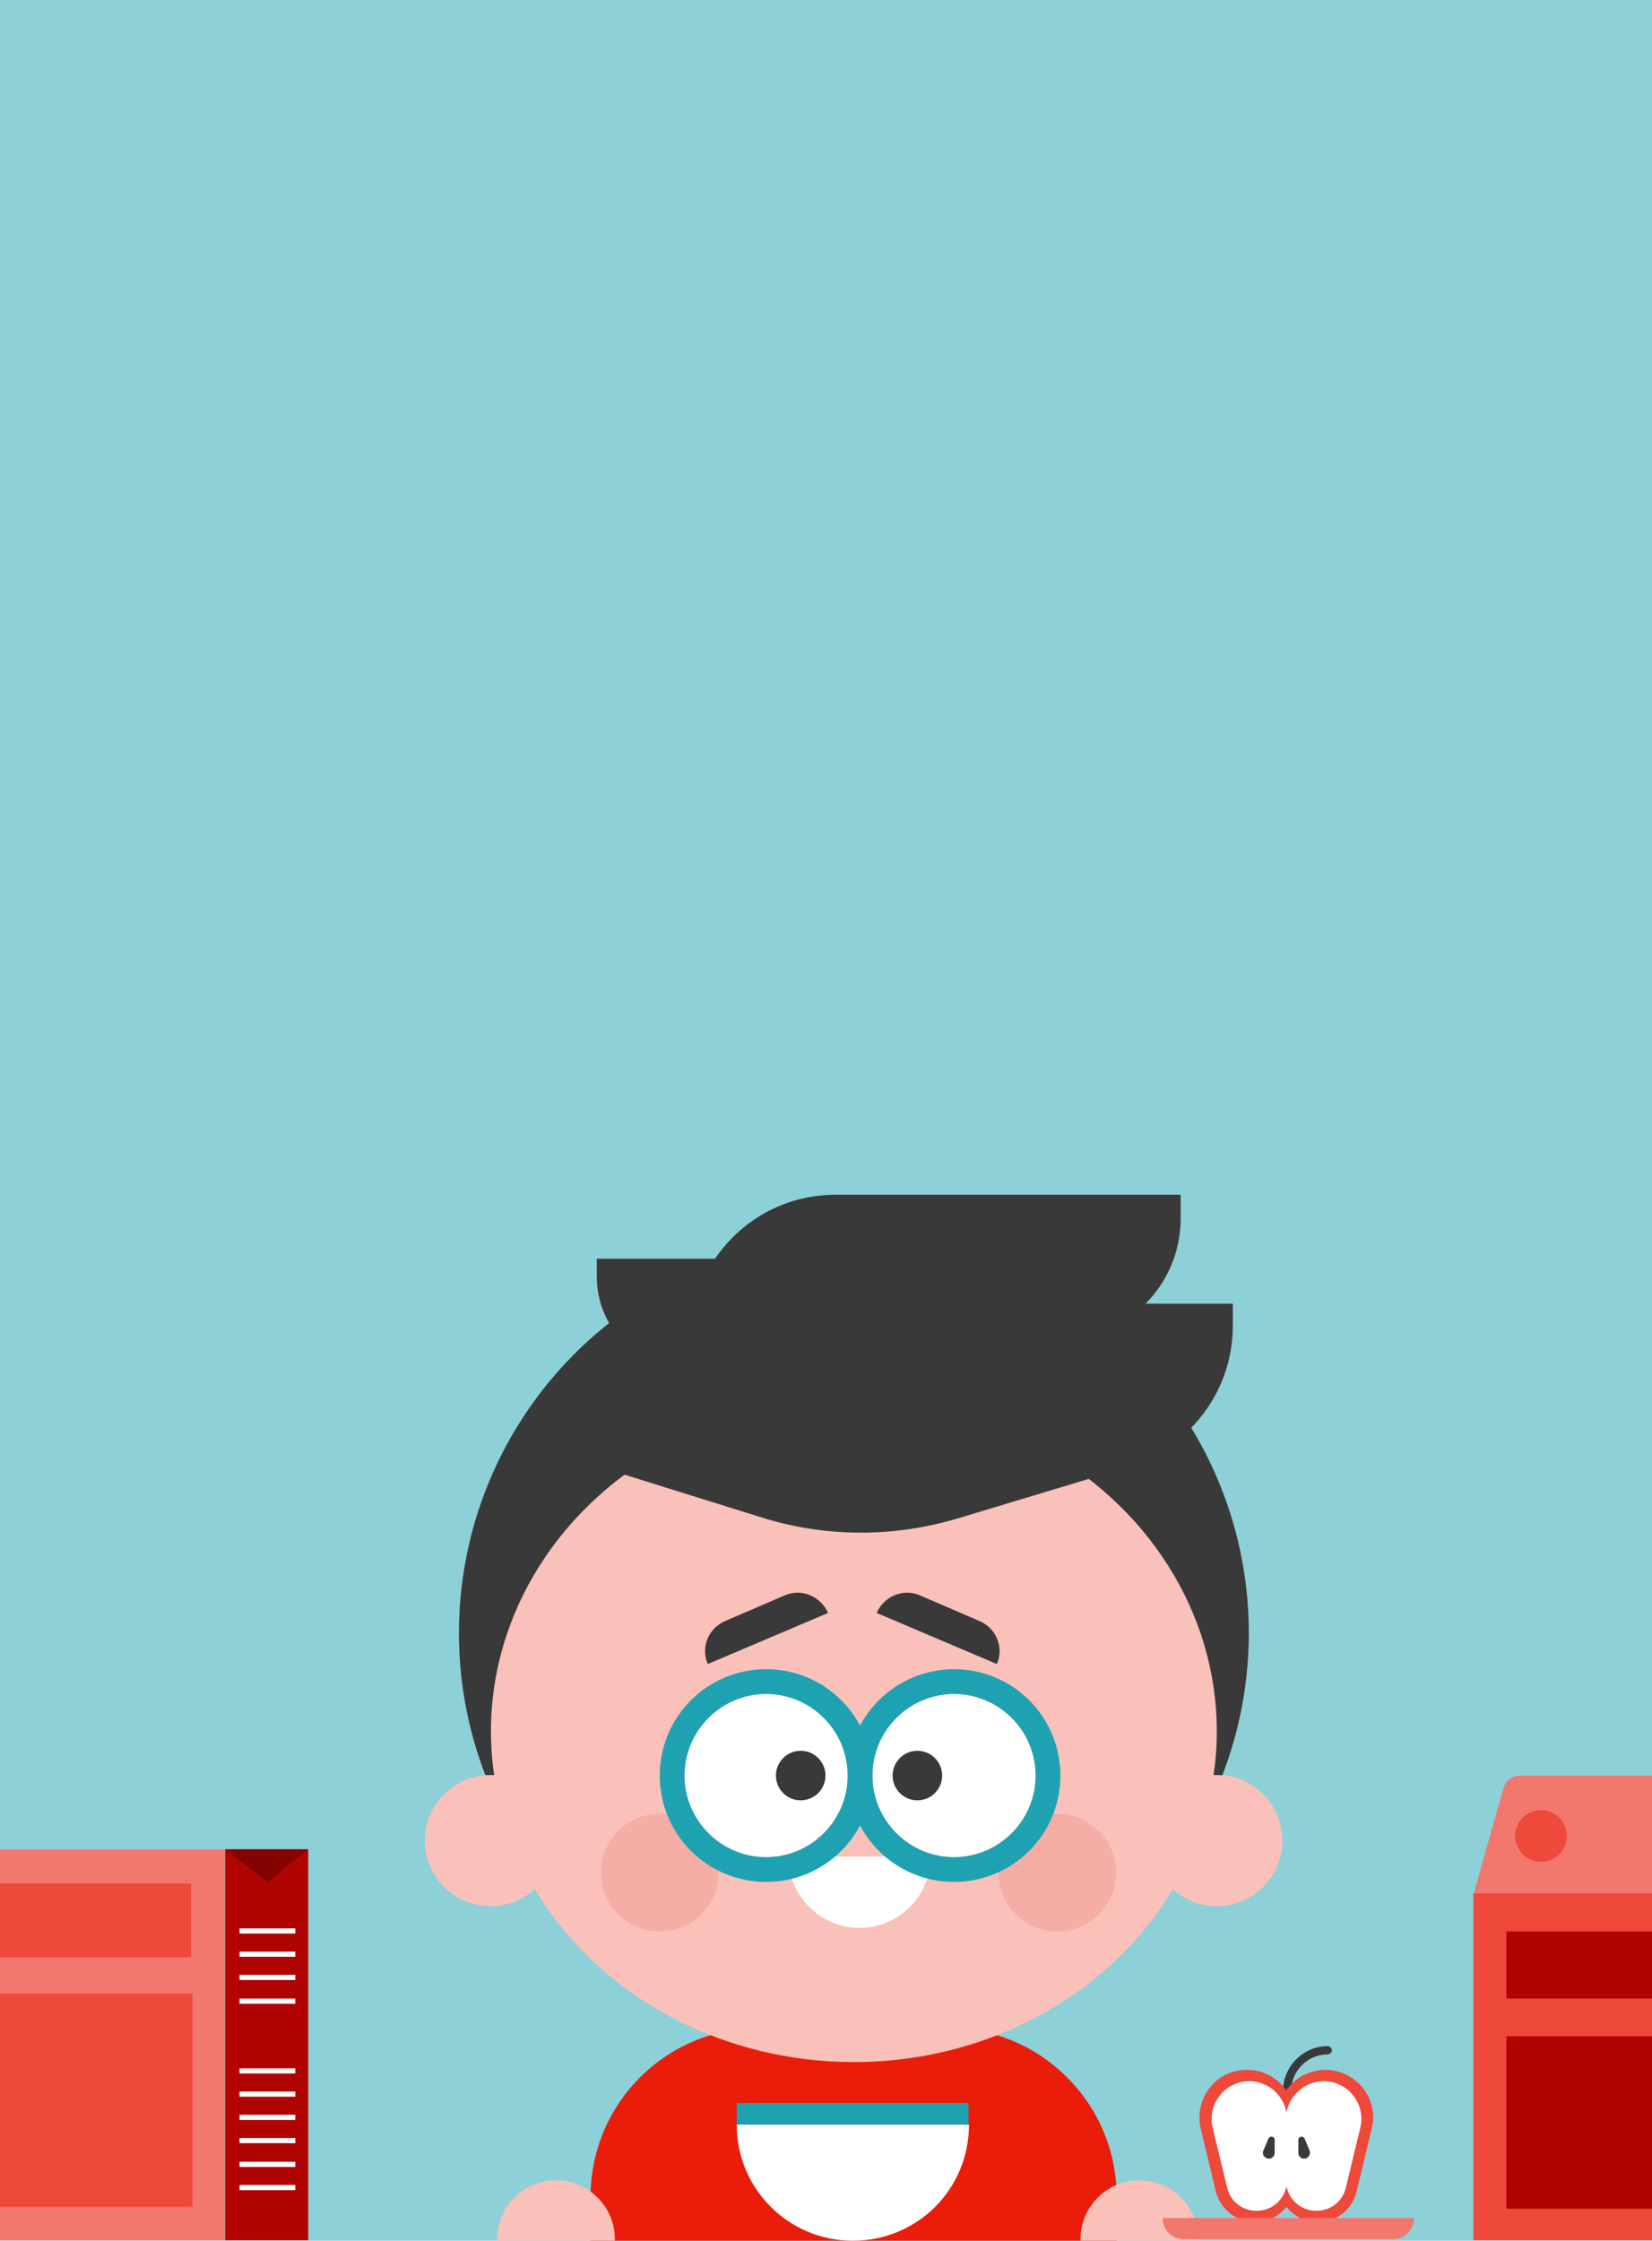 <?xml version="1.0" encoding="UTF-8"?>
<svg enable-background="new 0 0 320 434" version="1.1" viewBox="0 0 320 434" xml:space="preserve" xmlns="http://www.w3.org/2000/svg">
<style type="text/css">
	.st0{fill:#8ED0D7;}
	.st1{fill:#EA1C0A;}
	.st2{fill:#F9C1B9;}
	.st3{fill:#39393A;}
	.st4{fill:#F4AEA6;}
	.st5{fill:#FFFFFF;}
	.st6{fill:#1EA2B1;}
	.st7{fill:#B00402;}
	.st8{fill:#F2776C;}
	.st9{fill:#EE493B;}
	.st10{fill:#840302;}
</style>
		<rect class="st0" width="320" height="434"/>
				<path class="st1" d="m183.7 392.8h-36.6c-18.1 0-32.7 14.6-32.7 32.7v32.4h101.9v-32.4c0-18-14.6-32.7-32.6-32.7z"/>
				<circle class="st2" cx="220.7" cy="433.7" r="11.4"/>
				<circle class="st2" cx="107.7" cy="433.7" r="11.4"/>
						<ellipse class="st3" cx="165.4" cy="316.3" rx="76.5" ry="76.5"/>
					<ellipse class="st2" cx="165.4" cy="335.3" rx="70.3" ry="64.1"/>
					<circle class="st2" cx="235.7" cy="356.5" r="12.7"/>
					<circle class="st2" cx="95" cy="356.5" r="12.7"/>
					<circle class="st4" cx="204.8" cy="362.7" r="11.4"/>
					<circle class="st4" cx="127.8" cy="362.7" r="11.4"/>
					<path class="st3" d="m152 309l-11.6 5c-3.2 1.4-4.7 5.1-3.3 8.3l23.3-9.9c-1.5-3.3-5.2-4.8-8.4-3.4z"/>
					<path class="st3" d="m178.2 309l11.6 5c3.2 1.4 4.7 5.1 3.3 8.3l-23.3-9.9c1.5-3.3 5.2-4.8 8.4-3.4z"/>
					<path class="st5" d="m180.3 359.6c0 7.6-6.2 13.8-13.8 13.8s-13.8-6.2-13.8-13.8"/>
					<path class="st3" d="m238.8 252.5h-93.6c-14.4 0-26 11.7-26 26v6.6h91.3c15.6 0 28.3-12.7 28.3-28.3v-4.3z"/>
					<path class="st3" d="m228.7 231.4h-66.9c-15.5 0-28.1 12.6-28.1 28.1h71.5c12.9 0 23.5-10.5 23.5-23.5v-4.6z"/>
					<path class="st3" d="m115.6 243.8h51c11.8 0 21.4 9.6 21.4 21.4h-54.5c-9.9 0-17.9-8-17.9-17.9v-3.5z"/>
					<path class="st3" d="m119.3 285.1l28.2 8.8c12.4 3.9 25.6 3.9 38 0.2l29.5-8.9-47.8-5.2-47.9 5.1z"/>
					<circle class="st5" cx="184.8" cy="343.9" r="15.8"/>
					<circle class="st5" cx="148.4" cy="343.9" r="15.8"/>
					<circle class="st3" cx="155.1" cy="343.9" r="4.8"/>
					<circle class="st3" cx="177.7" cy="343.9" r="4.8"/>
						<path class="st6" d="m184.8 323.3c-11.4 0-20.6 9.2-20.6 20.6s9.2 20.6 20.6 20.6 20.6-9.2 20.6-20.6-9.2-20.6-20.6-20.6zm0 36.4c-8.7 0-15.8-7.1-15.8-15.8s7.1-15.8 15.8-15.8 15.8 7.1 15.8 15.8-7.1 15.8-15.8 15.8z"/>
						<path class="st6" d="m148.4 323.3c-11.4 0-20.6 9.2-20.6 20.6s9.2 20.6 20.6 20.6 20.6-9.2 20.6-20.6-9.2-20.6-20.6-20.6zm0 36.4c-8.7 0-15.8-7.1-15.8-15.8s7.1-15.8 15.8-15.8 15.8 7.1 15.8 15.8-7.1 15.8-15.8 15.8z"/>
					<path class="st5" d="m142.7 411.5c0 12.4 10 22.5 22.5 22.5s22.5-10 22.5-22.5"/>
					<rect class="st6" x="142.7" y="407.3" width="44.9" height="4.2"/>
				<rect class="st7" x="43.6" y="358.2" width="16.1" height="75.7"/>
				<rect class="st8" x="-10.7" y="358.2" width="54.2" height="75.7"/>
				<rect class="st5" x="46.4" y="373.5" width="10.8" height="1"/>
				<rect class="st5" x="46.4" y="378" width="10.8" height="1"/>
				<rect class="st5" x="46.4" y="382.5" width="10.8" height="1"/>
				<rect class="st5" x="46.4" y="387.1" width="10.8" height="1"/>
				<rect class="st5" x="46.4" y="400.6" width="10.8" height="1"/>
				<rect class="st5" x="46.4" y="405.1" width="10.8" height="1"/>
				<rect class="st5" x="46.4" y="409.6" width="10.8" height="1"/>
				<rect class="st5" x="46.4" y="414.1" width="10.8" height="1"/>
				<rect class="st5" x="46.4" y="418.7" width="10.8" height="1"/>
				<rect class="st5" x="46.4" y="423.2" width="10.8" height="1"/>
				<rect class="st9" x="-4" y="386.1" width="41.3" height="41.3"/>
				<rect class="st9" x="-4" y="364.8" width="41" height="14.3"/>
				<polygon class="st10" points="43.6 358.2 51.8 364.6 59.7 358.2"/>
				<rect class="st9" x="285.4" y="366.7" width="45.2" height="67.2"/>
				<path class="st8" d="m321.6 343.9h-27.1c-1.5 0-2.9 1-3.3 2.5l-5.7 20.3h45.2l-5.7-20.3c-0.5-1.5-1.8-2.5-3.4-2.5z"/>
				<circle class="st9" cx="298.5" cy="355.6" r="5"/>
				<rect class="st7" x="291.8" y="394.4" width="32.4" height="33.4"/>
				<rect class="st7" x="291.8" y="374.1" width="32.4" height="13"/>
					<path class="st3" d="m249.3 405.9c-0.4 0-0.8-0.4-0.8-0.8 0-4.8 3.9-8.8 8.7-8.8 0.4 0 0.8 0.4 0.8 0.8s-0.4 0.8-0.8 0.8c-3.9 0-7.1 3.2-7.1 7.1 0 0.5-0.4 0.9-0.8 0.9z"/>
					<path class="st9" d="m255.3 430.4c-4.3 0-7.8-3.5-7.8-7.8v-12.5c0-5.1 4.2-9.2 9.2-9.2 2.9 0 5.5 1.3 7.3 3.5 1.8 2.3 2.4 5.1 1.7 7.9l-2.9 12.1c-0.8 3.5-3.9 6-7.5 6zm1.4-26.3c-3.3 0-6.1 2.7-6.1 6.1v12.5c0 2.5 2.1 4.6 4.6 4.6 2.1 0 3.9-1.4 4.4-3.5l2.9-12.1c0.4-1.8 0-3.7-1.1-5.2-1-1.6-2.8-2.4-4.7-2.4z"/>
					<path class="st9" d="m243.1 430.4c-3.6 0-6.7-2.5-7.6-6l-2.9-12.1c-0.7-2.8 0-5.7 1.7-7.9 1.8-2.3 4.4-3.5 7.3-3.5 5.1 0 9.2 4.2 9.2 9.2v12.5c0.1 4.3-3.4 7.8-7.7 7.8zm-1.5-26.3c-1.9 0-3.6 0.8-4.8 2.3s-1.5 3.3-1.1 5.2l2.9 12.1c0.5 2.1 2.3 3.5 4.4 3.5 2.5 0 4.6-2.1 4.6-4.6v-12.5c0.1-3.3-2.6-6-6-6z"/>
					<path class="st5" d="m255 428.2c-3.3 0-5.9-2.6-5.9-5.9v-11.9c0-4 3.3-7.3 7.3-7.3 4.7 0 8.2 4.4 7.1 9l-2.8 11.6c-0.6 2.7-3 4.5-5.7 4.5z"/>
					<path class="st3" d="m252.6 418.1c-0.6 0-1.1-0.5-1.1-1.1v-2.6c0-0.6 0.9-0.8 1.2-0.2l1 2.4c0.2 0.7-0.3 1.5-1.1 1.5z"/>
					<path class="st5" d="m243.4 428.2c3.3 0 5.9-2.6 5.9-5.9v-11.9c0-4-3.3-7.3-7.3-7.3-4.7 0-8.2 4.4-7.1 9l2.8 11.6c0.6 2.7 3 4.5 5.7 4.5z"/>
					<path class="st3" d="m245.8 418.1c0.6 0 1.1-0.5 1.1-1.1v-2.6c0-0.6-0.9-0.8-1.2-0.2l-1 2.4c-0.3 0.7 0.3 1.5 1.1 1.5z"/>
					<path class="st8" d="m273.9 429.6h-48.7c0 2.3 1.8 4.1 4.1 4.1h40.5c2.3 0 4.1-1.8 4.1-4.1z"/>
</svg>
